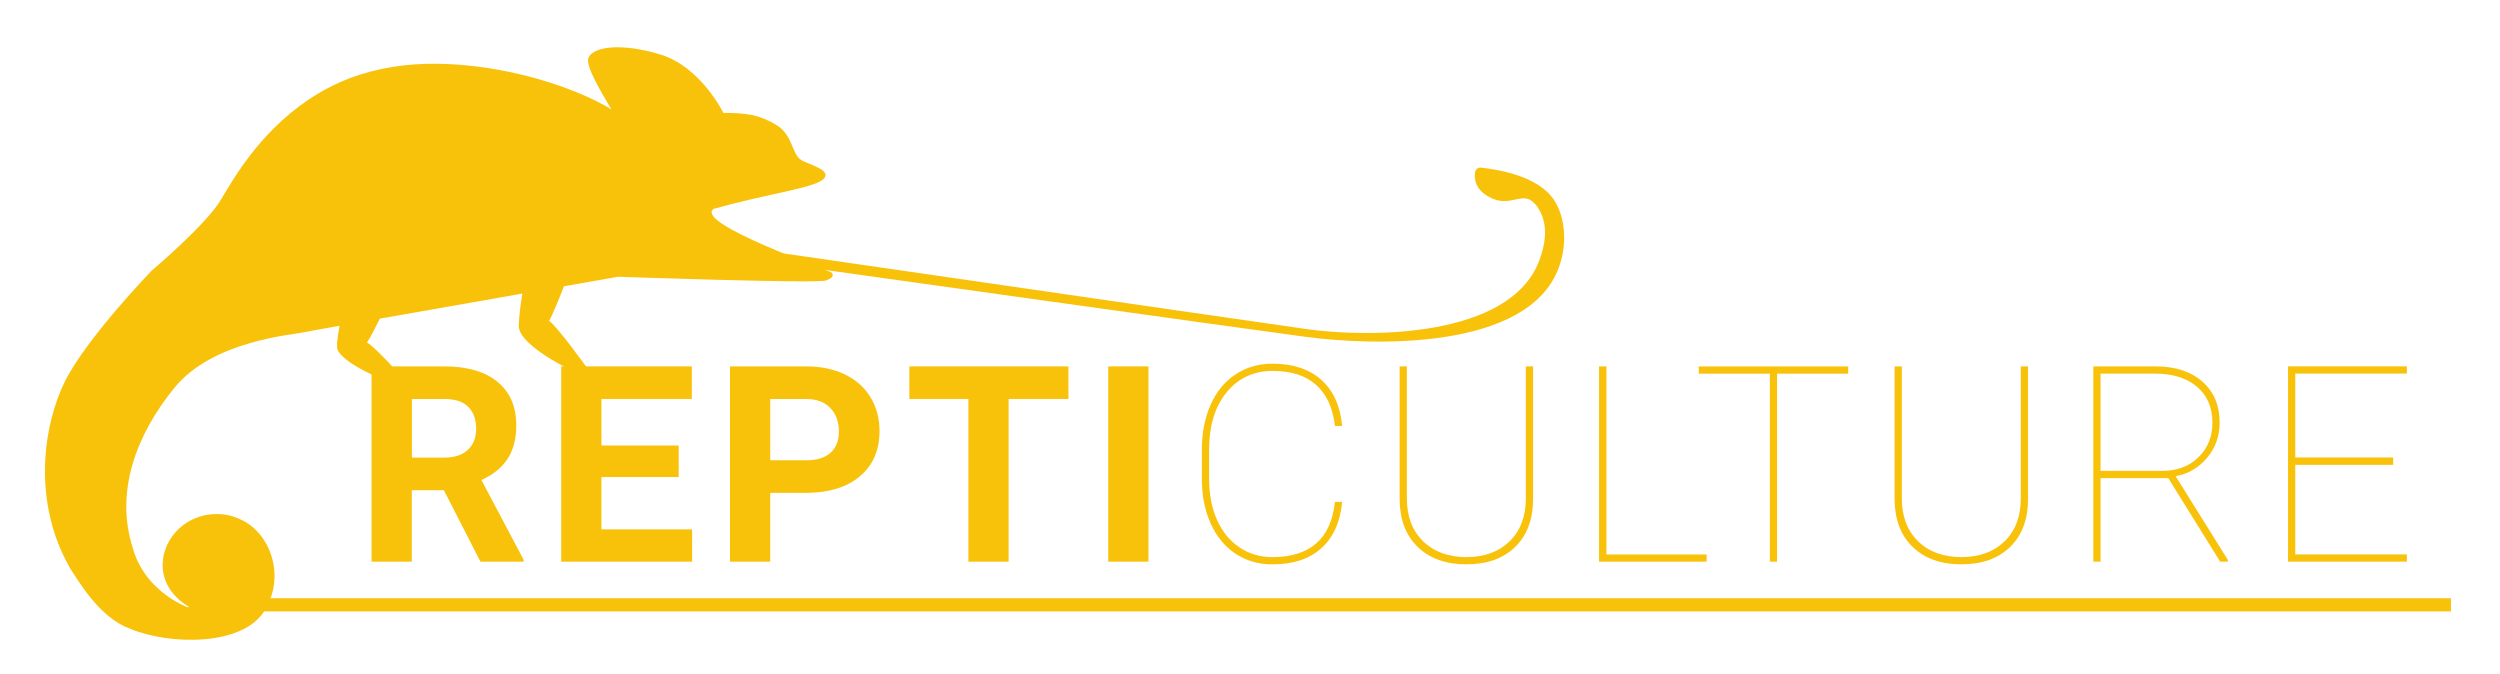<?xml version="1.0" encoding="UTF-8"?>
<svg id="Layer_1" xmlns="http://www.w3.org/2000/svg" version="1.1" viewBox="0 0 612 165">
  <!-- Generator: Adobe Illustrator 30.0.0, SVG Export Plug-In . SVG Version: 2.1.1 Build 123)  -->
  <defs>
    <style>
      .st0 {
        fill: #f9c20a;
      }

      .st1 {
        fill: none;
        stroke: #f9c20a;
        stroke-miterlimit: 10;
        stroke-width: 3.22px;
      }
    </style>
  </defs>
  <g>
    <path class="st0" d="M108.66,120h-7.85v17.5h-9.85v-47.81h17.76c5.65,0,10,1.26,13.07,3.78,3.06,2.52,4.6,6.07,4.6,10.67,0,3.26-.71,5.98-2.12,8.16-1.41,2.18-3.55,3.91-6.42,5.2l10.34,19.54v.46h-10.57l-8.96-17.5ZM100.82,112.02h7.95c2.47,0,4.39-.63,5.75-1.89,1.36-1.26,2.04-2.99,2.04-5.2s-.64-4.03-1.92-5.32c-1.28-1.29-3.25-1.94-5.89-1.94h-7.91v14.35Z"/>
    <path class="st0" d="M166.14,116.78h-18.91v12.81h22.2v7.91h-32.05v-47.81h31.98v7.98h-22.13v11.39h18.91v7.72Z"/>
    <path class="st0" d="M188.55,120.66v16.84h-9.85v-47.81h18.65c3.59,0,6.75.66,9.47,1.97,2.73,1.31,4.82,3.18,6.29,5.6,1.47,2.42,2.2,5.17,2.2,8.26,0,4.68-1.6,8.38-4.81,11.08-3.21,2.7-7.65,4.06-13.31,4.06h-8.64ZM188.55,112.68h8.8c2.6,0,4.59-.61,5.96-1.84,1.37-1.23,2.05-2.98,2.05-5.25s-.69-4.24-2.07-5.68c-1.38-1.44-3.28-2.19-5.71-2.23h-9.03v15Z"/>
    <path class="st0" d="M261.55,97.67h-14.64v39.83h-9.85v-39.83h-14.45v-7.98h38.94v7.98Z"/>
    <path class="st0" d="M281.14,137.5h-9.85v-47.81h9.85v47.81Z"/>
    <path class="st0" d="M328.56,122.86c-.46,4.93-2.16,8.71-5.09,11.34-2.93,2.64-6.92,3.96-11.95,3.96-3.39,0-6.4-.86-9.01-2.58-2.62-1.72-4.65-4.16-6.09-7.32-1.44-3.16-2.18-6.78-2.2-10.85v-7.39c0-4.07.71-7.71,2.13-10.92,1.42-3.21,3.45-5.69,6.09-7.44,2.64-1.75,5.66-2.63,9.08-2.63,4.99,0,8.96,1.31,11.92,3.94,2.96,2.63,4.66,6.39,5.12,11.29h-1.77c-.5-4.4-2.04-7.74-4.6-10.03-2.56-2.29-6.12-3.43-10.67-3.43s-8.39,1.75-11.25,5.25c-2.86,3.5-4.28,8.2-4.28,14.09v7.03c0,3.77.63,7.1,1.9,10,1.27,2.9,3.09,5.16,5.47,6.78,2.37,1.62,5.09,2.43,8.16,2.43,4.57,0,8.15-1.13,10.72-3.38,2.57-2.25,4.09-5.64,4.55-10.15h1.77Z"/>
    <path class="st0" d="M375.3,89.69v32.37c0,5.06-1.47,9-4.4,11.84-2.93,2.84-6.91,4.25-11.92,4.25s-8.99-1.42-11.92-4.25c-2.93-2.83-4.41-6.74-4.43-11.7v-32.51h1.77v32.31c0,4.42,1.33,7.92,3.99,10.51,2.66,2.58,6.19,3.87,10.59,3.87s7.92-1.29,10.57-3.87c2.65-2.58,3.97-6.1,3.97-10.54v-32.28h1.77Z"/>
    <path class="st0" d="M393.25,135.73h24.53v1.77h-26.33v-47.81h1.81v46.03Z"/>
    <path class="st0" d="M452.43,91.47h-17.4v46.03h-1.77v-46.03h-17.4v-1.77h36.58v1.77Z"/>
    <path class="st0" d="M496.47,89.69v32.37c0,5.06-1.47,9-4.4,11.84-2.93,2.84-6.91,4.25-11.92,4.25s-8.99-1.42-11.92-4.25c-2.93-2.83-4.41-6.74-4.43-11.7v-32.51h1.77v32.31c0,4.42,1.33,7.92,3.99,10.51,2.66,2.58,6.19,3.87,10.59,3.87s7.92-1.29,10.57-3.87c2.65-2.58,3.97-6.1,3.97-10.54v-32.28h1.77Z"/>
    <path class="st0" d="M530.8,117.04h-16.58v20.46h-1.77v-47.81h15.23c4.79,0,8.61,1.24,11.44,3.71,2.83,2.47,4.25,5.83,4.25,10.08,0,3.26-1.01,6.11-3.04,8.55-2.02,2.44-4.6,3.96-7.73,4.55l12.77,20.46v.46h-1.87l-12.71-20.46ZM514.22,115.27h15.07c3.68,0,6.65-1.12,8.91-3.35,2.27-2.23,3.4-5.05,3.4-8.44,0-3.72-1.25-6.65-3.76-8.8-2.51-2.14-5.94-3.22-10.29-3.22h-13.33v23.8Z"/>
    <path class="st0" d="M585.85,113.79h-23.97v21.93h27.32v1.77h-29.09v-47.81h29.09v1.77h-27.32v20.55h23.97v1.77Z"/>
  </g>
  <path class="st0" d="M319.7,82.47c-16.03-2.13-124.89-17.39-124.89-17.39-.7-.11-2.82-.37-2.71-1.13l-1.66-1.13c.12-.75,1.41-.79,2.11-.68,0,0,113.46,16.47,127.61,18.46,14.16,1.99,49.54,2.44,56.69-16.92,1.85-5.01,1.82-9.18-.09-12.39-3.34-5.62-6.1-.51-11.18-2.59-5.08-2.08-4.55-5.64-4.51-6.36h0c.05-.8.71-1.4,1.45-1.31,3.45.42,14.25,1.76,18.2,8.39,2.38,3.99,3.04,10.22.87,16.1-7.56,20.46-45.85,19.09-61.88,16.95Z"/>
  <path class="st0" d="M203.59,66.74c-.28-.46-33.91-12.11-28.87-15.62,12.2-3.43,22.58-4.83,26-6.69,3.42-1.86-.62-3.46-.62-3.46h0c-1.44-.79-3.05-1.21-4-1.82-2.36-1.53-1.92-6.07-6.11-8.6-4.19-2.53-7.33-2.88-12.9-2.91,0,0-5.55-11.35-15.5-14.32-9.95-2.98-16.27-1.76-17.49.71-1.01,2.07,3.49,9.12,5.56,12.76-5.08-3.24-16.53-8.05-30.16-10.12-13.63-2.07-28.36-1.69-41.61,6.23-13.25,7.92-20.21,19.9-23.82,26-3.61,6.1-16.95,17.36-16.95,17.36,0,0-15.91,16.47-21.2,27.05-5.29,10.59-8.22,29.57,1.37,46.02,1.97,2.93,7.02,11.8,14.42,14.54,9.77,4.09,27.68,4.39,33.06-4.39,5.39-8.79,1.1-19.22-5.81-22.28-4.83-2.44-11.72-1.73-16.02,3.11-4.3,4.84-4.99,13.24,3.27,18.22l-.04.15c-.36-.08-.63-.16-.82-.25-1.7-.77-10.21-4.69-12.87-14.36-4.35-13.66.82-27.64,10.26-39.19,9.44-11.55,29-12.91,31.67-13.54.46-.11,3.68-.69,8.71-1.59-.35,1.92-.62,3.81-.62,5.13,0,3.83,13.53,9.03,13.53,9.03l3.42-.51s-7.92-8.83-9.62-9.55c.58-.77,1.87-3.25,3.16-5.85,9.87-1.74,22.5-3.95,34.88-6.13-.47,2.87-.87,5.94-.87,7.98,0,4.81,13.53,11.15,13.53,11.15l3.42-.63s-7.7-10.72-9.54-11.81c.7-1.14,2.24-4.88,3.65-8.48,4.63-.81,9.09-1.6,13.23-2.33h0s48.78,1.71,50.92.91c2.14-.8,1.67-1.47,1.39-1.93Z"/>
  <line class="st1" x1="50.17" y1="148.06" x2="600" y2="148.06"/>
</svg>